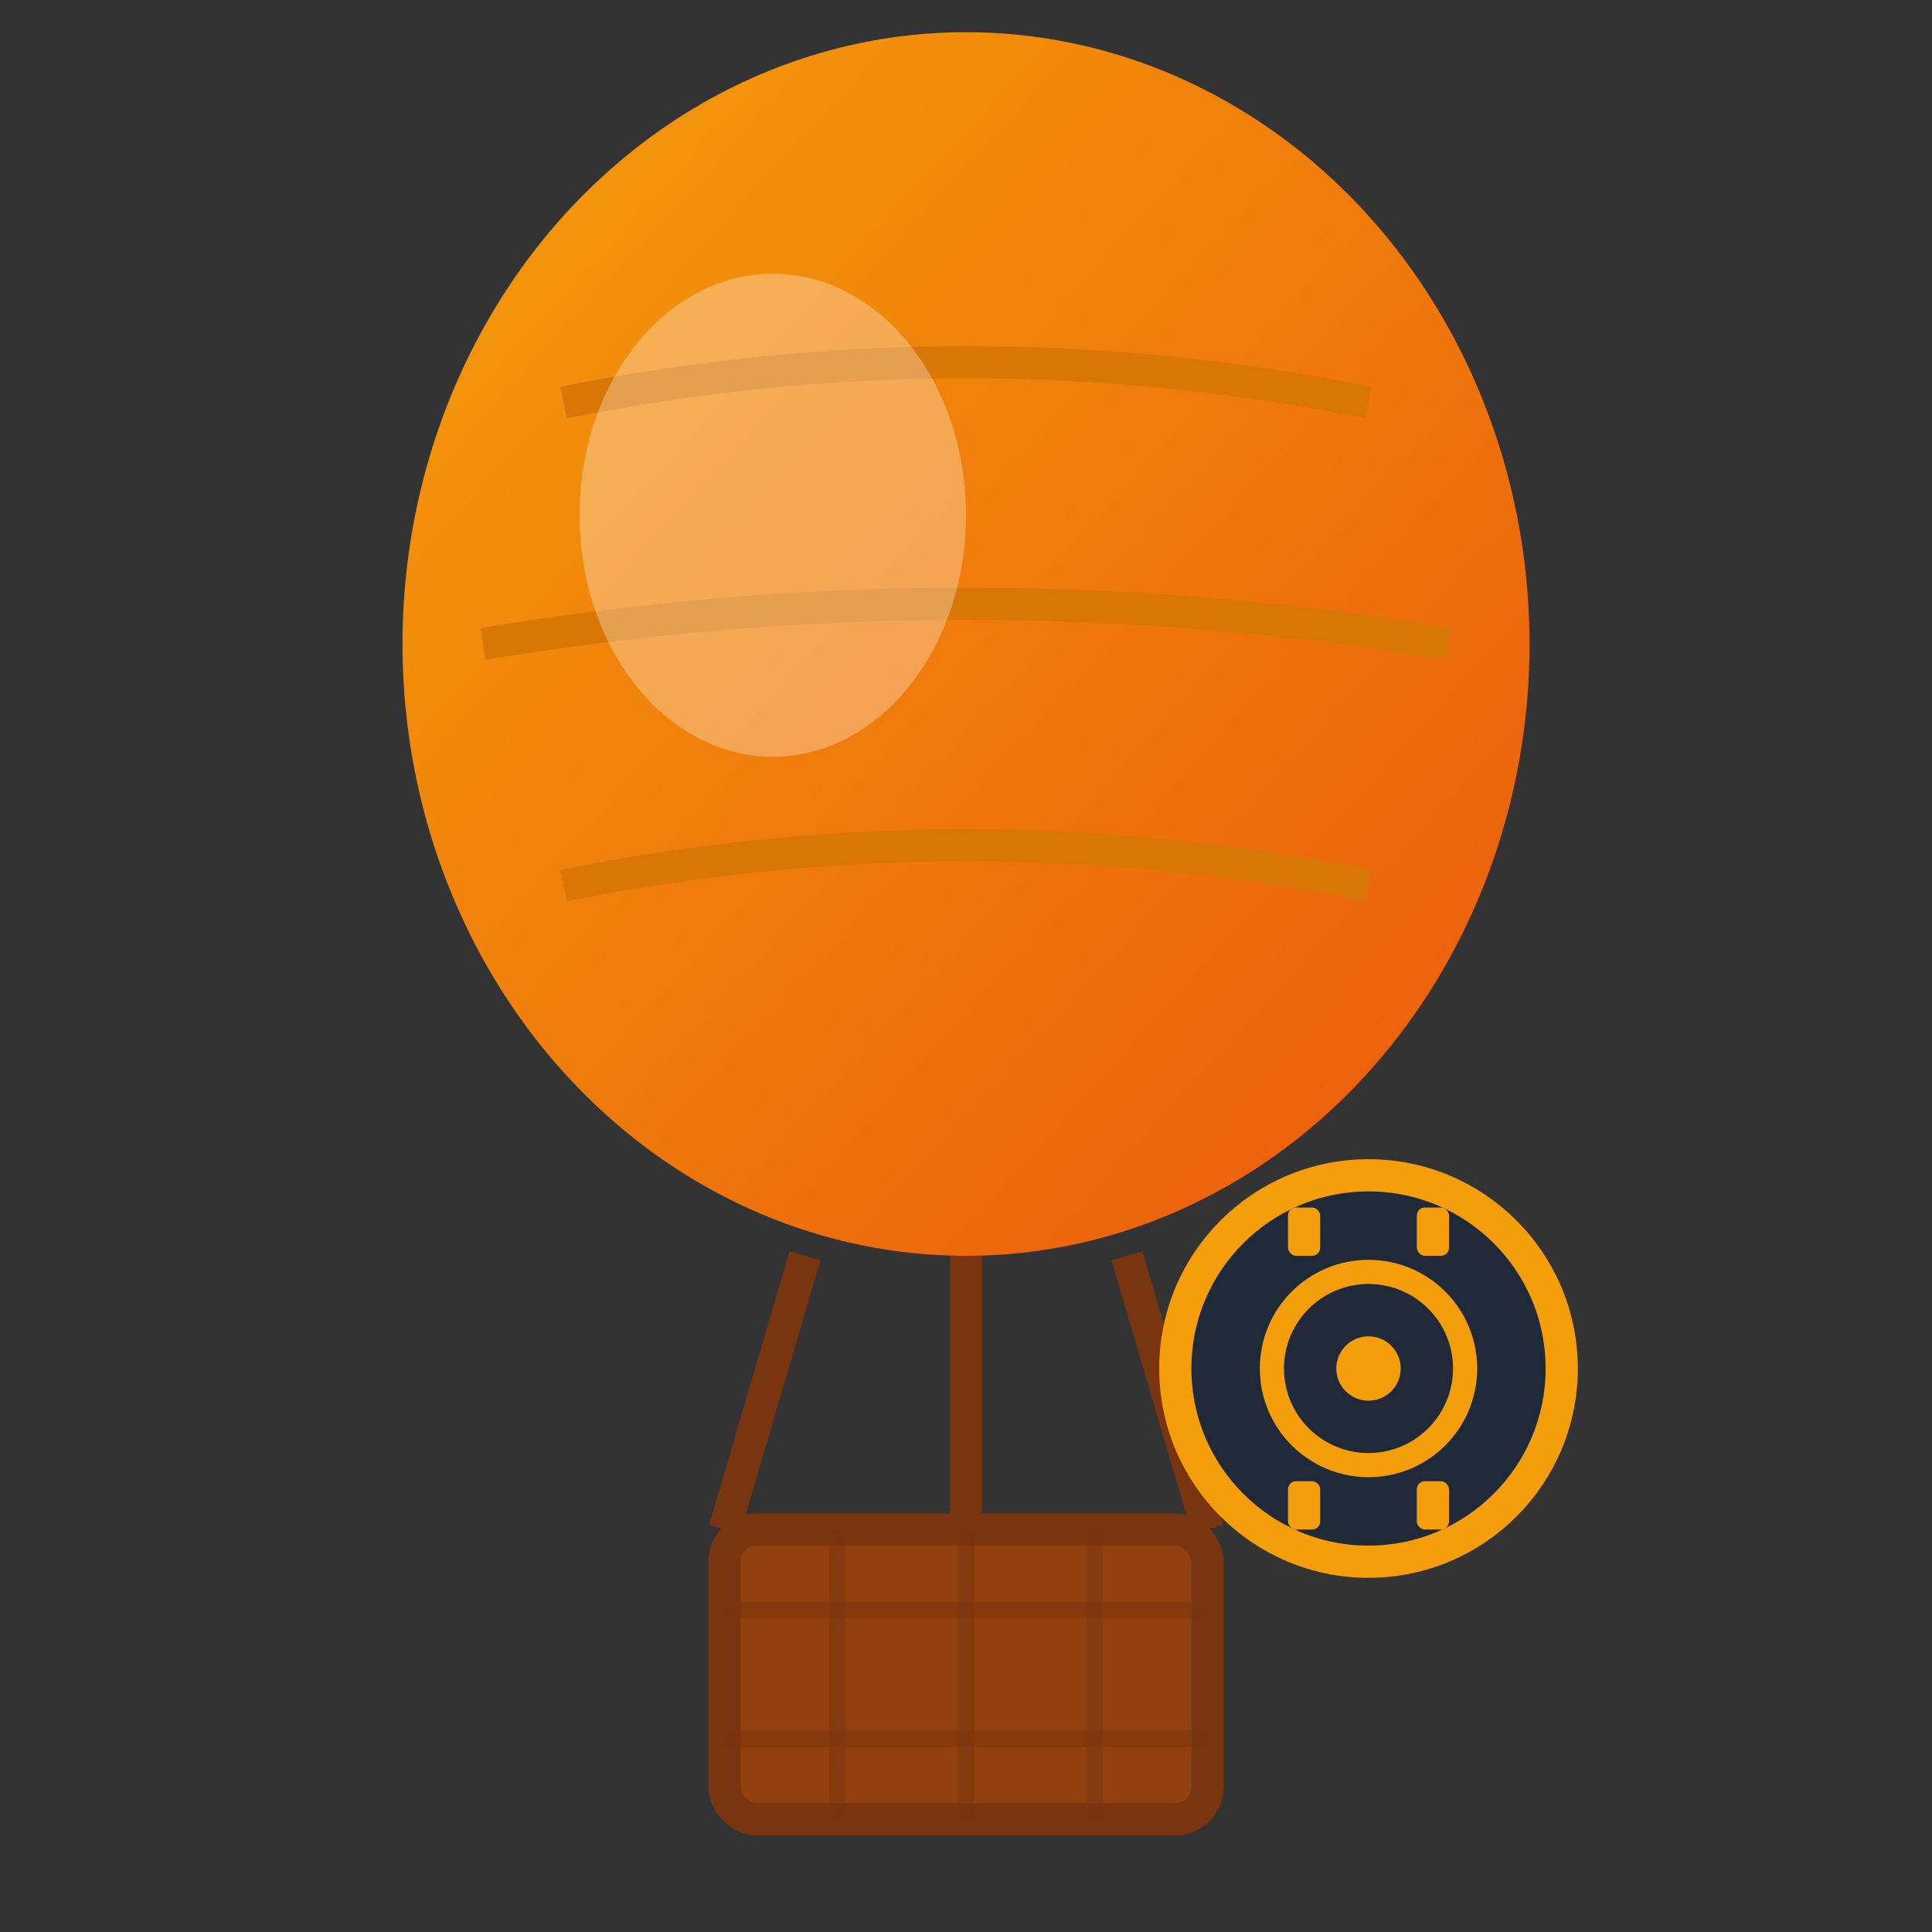 <svg width="120" height="120" viewBox="0 0 120 120" fill="none" xmlns="http://www.w3.org/2000/svg">
  <rect x="0" y="0" width="120" height="120" fill="#333333" stroke="none"/>
  <!-- Hot air balloon icon -->
  <defs>
    <linearGradient id="balloonGradient" x1="0%" y1="0%" x2="100%" y2="100%">
      <stop offset="0%" style="stop-color:#F59E0B;stop-opacity:1" />
      <stop offset="100%" style="stop-color:#EA580C;stop-opacity:1" />
    </linearGradient>
  </defs>

  <!-- Balloon envelope -->
  <ellipse cx="60" cy="40" rx="35" ry="38" fill="url(#balloonGradient)"/>

  <!-- Balloon segments (stripes) -->
  <path d="M 35 25 Q 60 20 85 25" stroke="#D97706" stroke-width="2" fill="none"/>
  <path d="M 30 40 Q 60 35 90 40" stroke="#D97706" stroke-width="2" fill="none"/>
  <path d="M 35 55 Q 60 50 85 55" stroke="#D97706" stroke-width="2" fill="none"/>

  <!-- Highlight -->
  <ellipse cx="48" cy="32" rx="12" ry="15" fill="white" opacity="0.3"/>

  <!-- Basket base lines -->
  <line x1="50" y1="78" x2="45" y2="95" stroke="#78350F" stroke-width="2"/>
  <line x1="60" y1="78" x2="60" y2="95" stroke="#78350F" stroke-width="2"/>
  <line x1="70" y1="78" x2="75" y2="95" stroke="#78350F" stroke-width="2"/>

  <!-- Basket -->
  <rect x="45" y="95" width="30" height="18" rx="2" fill="#92400E" stroke="#78350F" stroke-width="2"/>

  <!-- Basket weave pattern -->
  <line x1="52" y1="95" x2="52" y2="113" stroke="#78350F" stroke-width="1" opacity="0.5"/>
  <line x1="60" y1="95" x2="60" y2="113" stroke="#78350F" stroke-width="1" opacity="0.5"/>
  <line x1="68" y1="95" x2="68" y2="113" stroke="#78350F" stroke-width="1" opacity="0.5"/>
  <line x1="45" y1="100" x2="75" y2="100" stroke="#78350F" stroke-width="1" opacity="0.5"/>
  <line x1="45" y1="108" x2="75" y2="108" stroke="#78350F" stroke-width="1" opacity="0.5"/>

  <!-- Film reel element (video production reference) -->
  <circle cx="85" cy="85" r="12" fill="#1F2937" stroke="#F59E0B" stroke-width="2"/>
  <circle cx="85" cy="85" r="6" fill="none" stroke="#F59E0B" stroke-width="1.5"/>
  <circle cx="85" cy="85" r="2" fill="#F59E0B"/>

  <!-- Film perforations -->
  <rect x="80" y="75" width="2" height="3" fill="#F59E0B" rx="0.5"/>
  <rect x="88" y="75" width="2" height="3" fill="#F59E0B" rx="0.5"/>
  <rect x="80" y="92" width="2" height="3" fill="#F59E0B" rx="0.5"/>
  <rect x="88" y="92" width="2" height="3" fill="#F59E0B" rx="0.5"/>
</svg>
